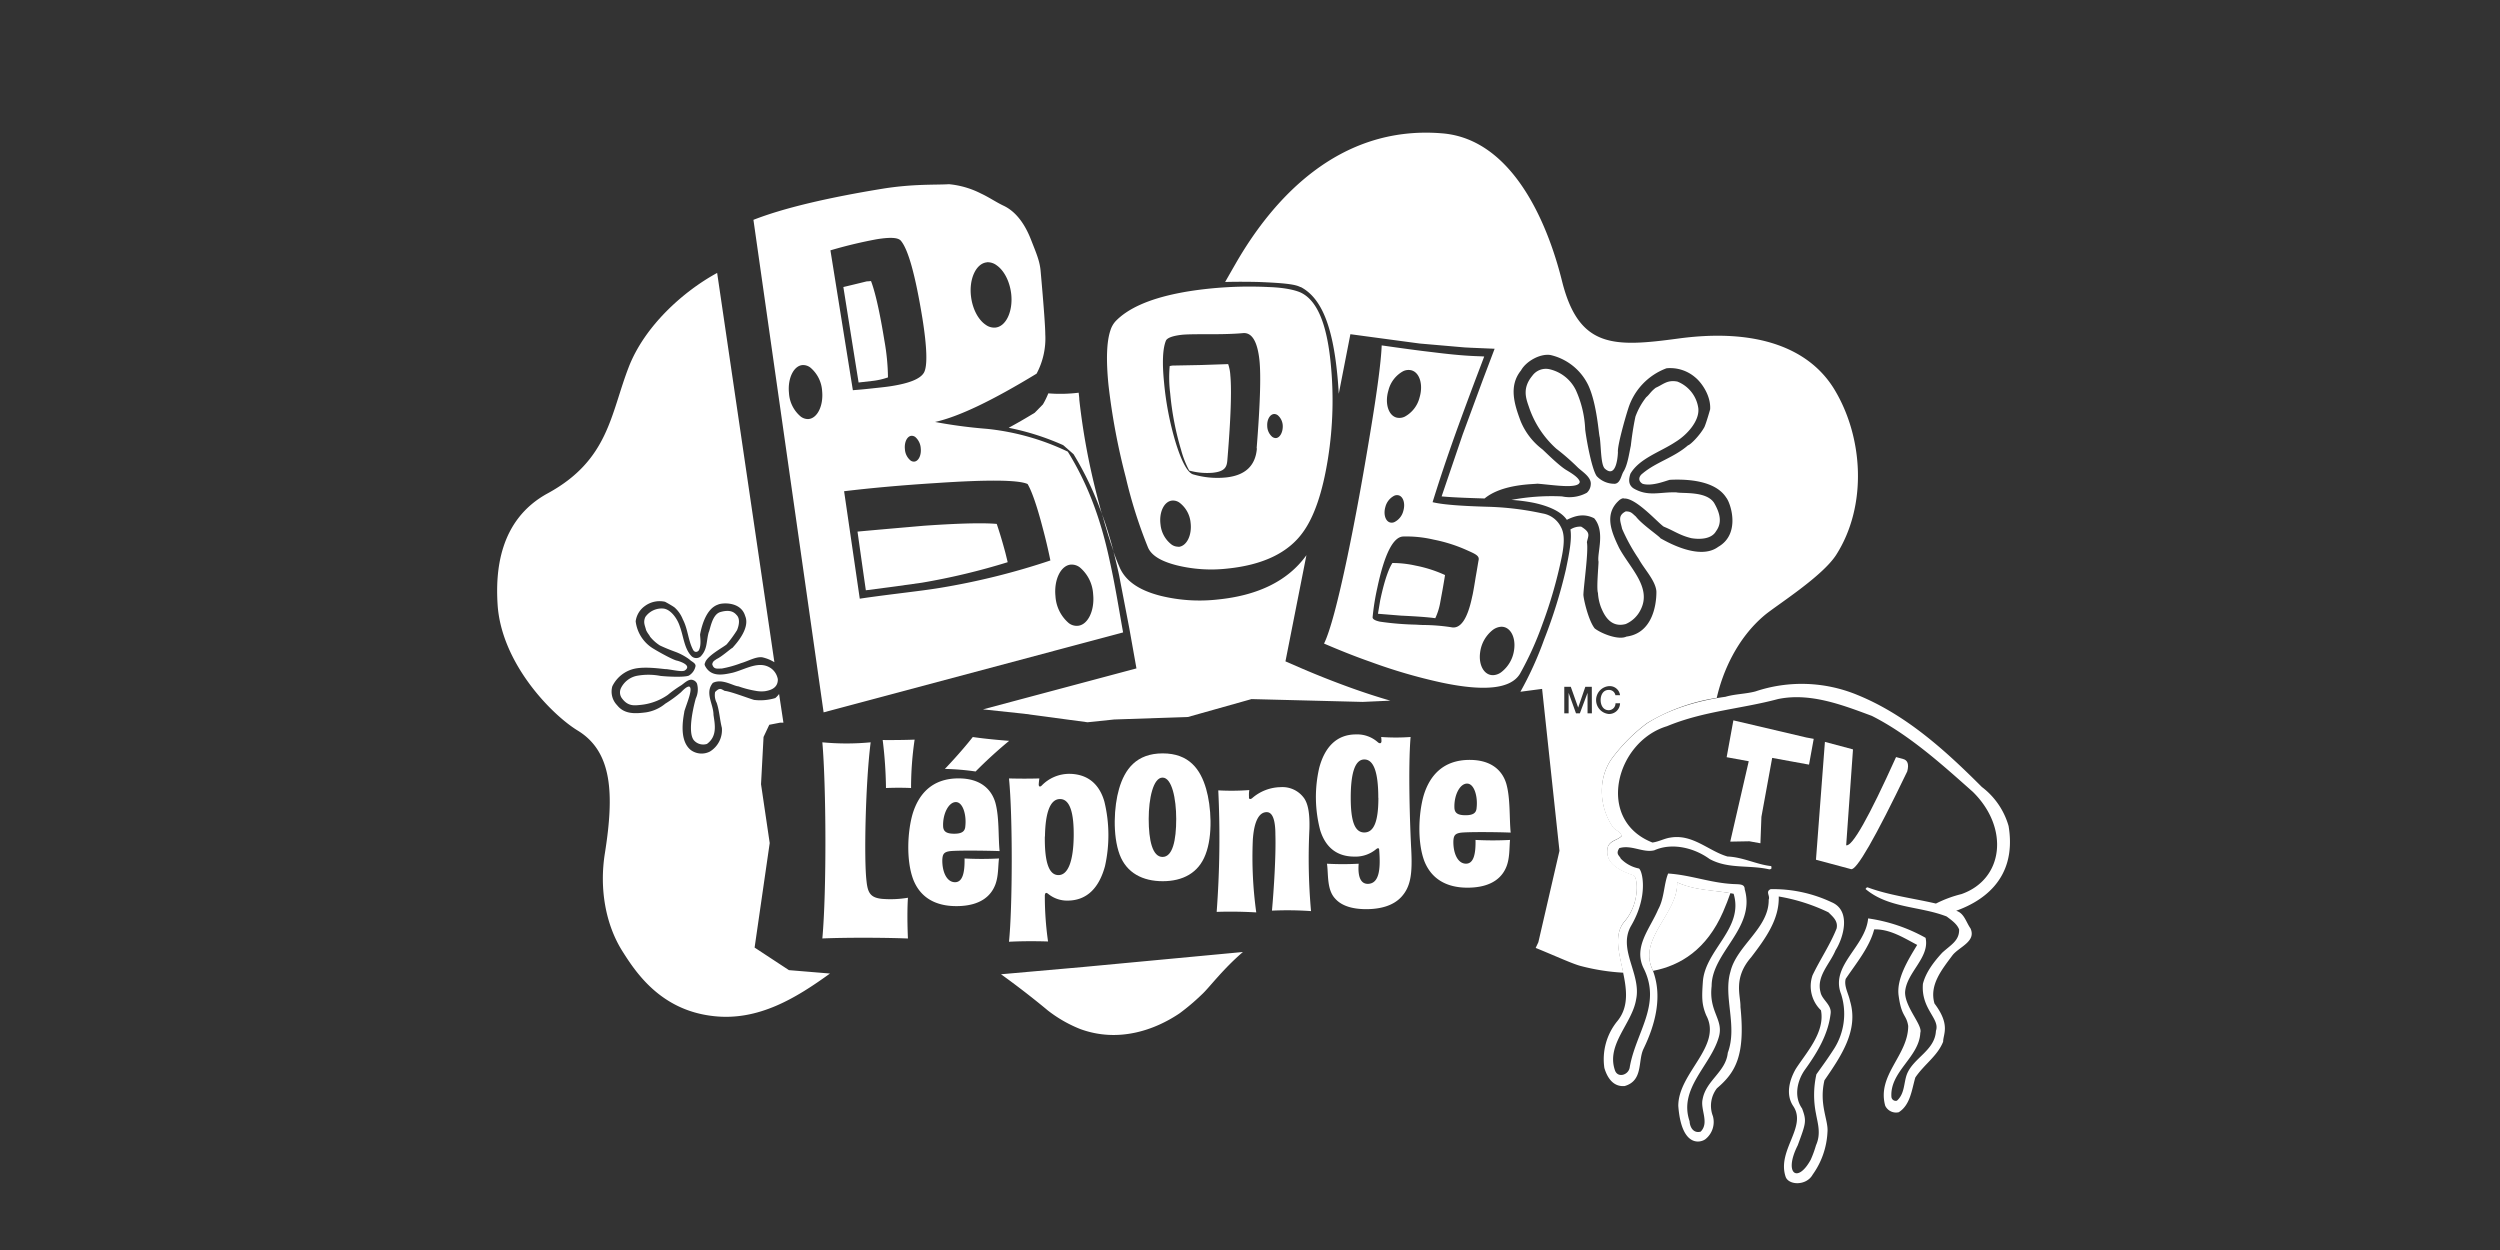 <?xml version="1.0" encoding="utf-8"?>
<svg xmlns="http://www.w3.org/2000/svg" id="OTHER_CHANNELS" data-name="OTHER CHANNELS" viewBox="0 0 576 288">
  <rect x="0" y="0" width="576" height="288" fill="#333333" stroke="none"/>
  <defs>
    <style>.cls-1{fill:#fff;}</style>
  </defs>
  <g id="BOB_L_ÉPONGE_TV" data-name="BOB L&apos;ÉPONGE TV">
    <g id="BOB_L_ÉPONGE_TV_-_White" data-name="BOB L&apos;ÉPONGE TV - White">
      <g id="BG">
        <path class="cls-1" d="M397,210.09c.65-1.5,1.21-2.93,1.69-4.32-4.26-.73-8.3-.66-12.29-2.5.28,7-8.88,12.77-5.78,19.88l.21.54C387.2,222.47,393.22,218.74,397,210.09Z"/>
        <path class="cls-1" d="M256.57,127.06c-.79-3-1.67-5.9-2.66-8.64C254.85,121.82,255.73,124.68,256.57,127.06Z"/>
        <path class="cls-1" d="M365.61,113.53a8.31,8.31,0,0,1-5.73.84,50.12,50.12,0,0,0-11.65.81,39.67,39.67,0,0,1,5,.64,24.43,24.43,0,0,1,2.42.62c2.4.76,4.34,1.83,5.35,3.33,2-1,4-1.51,6.3-.36,2.63,3.06.61,8.11,1,10,0,1-.5,6.24-.13,7.2a11.09,11.09,0,0,0,.73,3.39c.53,1.23,1.94,4.8,5.69,3.77a6.87,6.87,0,0,0,3.44-3.34c2.55-5.1-2.47-9.51-5-14.22-1.8-3.74-3.57-7.91.2-11.09.35-.19.62-.4,1-.26,2.77-.12,7.8,5.64,9.1,6.48,2.44,1,3.69,2,6.33,2.65,2.1.36,4.71.19,5.71-1.59,1.49-2,.9-4.21-.42-6.5-1.78-2.82-7.3-2.13-8.73-2.46-3.79-.12-6.51,1.07-9.89-.94-1.23-.87-1.07-2.15-.68-3.35,2.06-3.54,6.87-5,10.34-7.3,2.76-1.67,5.58-4.88,5.31-7.73a7.73,7.73,0,0,0-4.82-6.2c-2.35-.47-3.29.68-5,1.42-1.21.93-1.44,1.57-2.19,2.18A16.16,16.16,0,0,0,376.8,96c-.49,2.32-.83,4.65-1.06,6.7-.37,1.67-.71,4.28-1.62,5.85-.61.87-.71,2.7-2,2.91a5.55,5.55,0,0,1-4.23-1.75c-1.07-1.48-2.27-7.67-2.66-10.71a24.19,24.19,0,0,0-2.18-9.17,9,9,0,0,0-6-4.75,3.84,3.84,0,0,0-4,1.49c-2.29,2.77-1.54,5.05-.82,7.09a22.58,22.58,0,0,0,6.34,9.72,52.56,52.56,0,0,1,5,4.37c1.09,1,3.13,2.24,2.94,3.89A2.74,2.74,0,0,1,365.61,113.53Z"/>
        <path class="cls-1" d="M272.13,103.68a22.08,22.08,0,0,0,1.87,4.74,15.69,15.69,0,0,0,5.33.51c3-.29,3.34-1.41,3.46-3,1-12,.9-17.18.68-19.43a9.74,9.74,0,0,0-.5-2.61l-6.22.21-6.68.13-.57.11a29.33,29.33,0,0,0,.12,6.35A65.94,65.94,0,0,0,272.13,103.68Z"/>
        <path class="cls-1" d="M168.78,155c-2.4.53-5,1-6.35-1.61-.07-.23-.15-.42,0-.6.3-1.61,4.31-3.7,5-4.33a28.78,28.78,0,0,0,2.38-3.27c.49-1.17.75-2.69-.13-3.52-.94-1.11-2.3-1.07-3.79-.63-1.86.64-2.23,3.9-2.62,4.69-.57,2.14-.25,3.86-1.85,5.53a1.58,1.58,0,0,1-2,0c-1.76-1.68-1.92-4.62-2.79-6.94-.58-1.81-2.05-3.86-3.71-4.1a4.59,4.59,0,0,0-4.23,1.93c-.57,1.28-.06,2,.16,3,.37.82.7,1.06.94,1.56a9.68,9.68,0,0,0,2.24,2c1.26.6,2.54,1.1,3.7,1.52a13.34,13.34,0,0,1,3.12,1.71c.42.48,1.46.79,1.4,1.53a3.26,3.26,0,0,1-1.56,2.2c-1,.4-4.71.25-6.52.06a14.6,14.6,0,0,0-5.55,0,5.27,5.27,0,0,0-3.54,2.79,2.29,2.29,0,0,0,.3,2.48c1.3,1.71,2.7,1.56,4,1.43a13.25,13.25,0,0,0,6.46-2.31,28,28,0,0,1,3.19-2.28c.7-.5,1.7-1.51,2.62-1.16a1.49,1.49,0,0,1,.94.83,4.88,4.88,0,0,1-.28,3.41s-2.19,7.52-.43,9.65a2.84,2.84,0,0,0,3,.83c2.4-1.75,1.85-4.42,1.51-6.67,0-2.54-2.07-5.06-.15-7.39,2.11-1.09,4.75.74,5.88.79a23.64,23.64,0,0,0,4.11,1.06,7,7,0,0,0,2.05.06c.77-.15,3-.48,2.93-2.77a4,4,0,0,0-1.44-2.41C175,152,171.81,154.23,168.78,155Z"/>
        <path class="cls-1" d="M173.86,218.32l3.48-24.08-2-13.56.58-10.88,1.32-2.81,0,0,1.95-.38h0l.51-.1.8,0-1-6.61a5.33,5.33,0,0,1-.87.93,11.86,11.86,0,0,1-4.89.43c-1.4-.41-5.54-2-6.76-2.08-.86-.43-1.12-.84-2.22.26a3.88,3.88,0,0,0,.37,2.5c.64,1.92.7,3.85,1.19,5.76a5.82,5.82,0,0,1-2.76,5.46,4.22,4.22,0,0,1-4.33-.3c-3.18-2.42-1.53-8.58-1.55-9,.62-2,2.08-5.35,1.09-5.69-.61,0-1.46.91-1.89,1.34a27.88,27.88,0,0,1-3.59,2.61,9.18,9.18,0,0,1-4.4,2c-2.38.31-5,.53-6.7-1.63a4.5,4.5,0,0,1-1.11-4.37,7.53,7.53,0,0,1,5.16-4.06c2.76-.59,7,.18,7.24.1,1.41.14,3.69.73,4.33.3,1.84-1.3-1.79-2.24-1.79-2.24-.85-.11-4.36-2.08-5.38-2.71a8.52,8.52,0,0,1-4.18-6.36,5.11,5.11,0,0,1,2.09-3.5,5.71,5.71,0,0,1,4.68-1s1.57.85,2.18,1.3a7.16,7.16,0,0,1,1.91,2.75c1.17,2.23,1.21,4.72,2.29,6.87.31.72.92.81,1.37.31.68-1.14.31-3.21.32-3.71.44-2.36,1.55-6,4.13-6.87.81-.42,5.25-.82,6.26,2.63,1.27,3-2.53,6.85-2.94,7.35-.21,0-2.41,2-3.65,2.57-.51.39-.84.45-1,1.18.33,1.25,1.14,1,2.2,1a25.13,25.13,0,0,0,4.46-1.25c1.58-.44,3.38-1.53,4.86-1.34a9.05,9.05,0,0,1,2.8,1.14L165.23,62.88c-7.83,4.27-16.71,12.24-20.38,21.72-4.2,10.86-4.62,21.41-18.65,29.06-11.39,6.2-12,18.3-11.56,25.53.81,13.54,12.4,25.43,18.46,29.13,8,4.88,8.44,14.58,6.26,28.3-1.3,8.15.17,16.36,4,22.47,3.09,4.9,8.79,13.61,20.87,15,10.49,1.26,19.29-4.23,27-9.79l-9.46-.78Z"/>
        <path class="cls-1" d="M250.56,166.41l6.15-.64,17-.58,14.64-4.12h0l25.6.65,6.39-.29q-4.73-1.36-9.85-3.23c-3.34-1.22-6.81-2.58-10.4-4.12l-3.92-1.7L301,127.91l-.09.13c-4.19,5.76-11,9.16-20.39,10.09a37.58,37.58,0,0,1-13.1-.85c-4.95-1.26-8-3.37-9.39-6.41-.48-1.1-1-2.36-1.49-3.81q.69,2.64,1.29,5.42l2.38,12.37,1.63,9.15-35.36,9.44,9.43,1Z"/>
        <path class="cls-1" d="M422.61,89.67c-5.61-9.18-17.36-14.2-36-11.66-14.8,2-22.86,2.27-26.73-13.28-3.47-13.94-11.65-32.66-27.53-34-24.24-2.05-39.45,15.68-47.71,30.1-.85,1.47-1.63,2.85-2.37,4.14,2.54-.07,5.11-.06,7.68,0,6.15.24,8.52.56,9.65,1.17l.1,0c4.87,2.56,7.33,9.23,8.41,20.13.15,1.48.26,3,.34,4.46L311.13,77s16,2.16,16,2.15l10.26.89,1.51.08,5.46.23-2.75,7.26L337,100.11s-3.06,9-4.85,14.26c1.8.17,4.16.29,7.42.4l2.48.08c4.13-3.44,11.63-3.26,12.13-3.41,3.55.26,9.62,1.32,9.8-.43-.21-1-2.06-2.07-2.93-2.61-1.79-1-5.19-4.45-5.7-4.88a15.56,15.56,0,0,1-5-6.5c-1.42-3.81-2.81-8.09.09-11.67,1.09-2,4.24-3.91,6.76-3.56a12.84,12.84,0,0,1,8.72,6.93c2.05,4.34,2.43,11.57,2.66,12,.33,2.4.23,6.41,1.19,7.27,2.85,2.53,3-3.8,3-3.8-.16-1.46,1.71-8,2.34-9.94a14.54,14.54,0,0,1,8.86-9.4,8.85,8.85,0,0,1,6.6,2.09c1.48,1.2,3.63,4.21,3.45,7.35,0,0-.8,2.89-1.32,4.1-1.1,2-3.29,4.14-3.78,4.21-3.22,2.82-7.33,3.85-10.45,6.47-1.06.79-1,1.84,0,2.4,2.17.65,5.43-.74,6.26-.92,4.08-.22,10.51.18,13,4.11,1,1.21,3.41,8.35-1.88,11.35-4.43,3.27-12.31-1.48-13.29-2-.08-.35-4.31-3.2-5.65-5-.84-.7-1.09-1.21-2.35-1.18-1.94,1-1.19,2.26-.83,4a42.42,42.42,0,0,0,3.8,6.9c1.33,2.43,3.87,5,4.1,7.48,0,0,.43,9.5-6.9,10.46-1.8.87-5.73-.66-7.3-1.87-1.5-1.85-2.69-7.18-2.61-7.89.12-2.48,1.2-9.93.8-12,.34-1.59.95-2.17-1.31-3.57a4.11,4.11,0,0,0-2.48.65c.34,2.18-.19,5.14-1.05,9.23a114.48,114.48,0,0,1-5,16.09,79.46,79.46,0,0,1-5.48,12.07l5-.66,4,37.31-4.86,21.05h0l-.62,1.32c4.91,2,8.53,3.7,10.48,4.19a49,49,0,0,0,9.72,1.52c-.94-4.47-2.29-8.82.28-11.83,3.67-4.27,3.06-10.31,2.07-10.64-3.85-1.31-6.73-3.12-5.9-6.6.65-1.52,2.31-1.46,3.2-2.5-.5-1.13-1.3-1.13-2-1.95-3.14-4.54-3.62-11-.39-15.71a39.58,39.58,0,0,1,8.18-8.26,44.23,44.23,0,0,1,16.08-5.83c1.32-5.86,4.61-13.68,11.08-19.09,2.82-2.33,13.24-8.87,16.45-13.88C430.31,116.45,429.29,100.66,422.61,89.67Zm-55.84,74.68h-1v-4.72h0L364,164.35h-.89l-1.7-4.72h0v4.72h-1v-6.11h1.5l1.7,4.79h0l1.65-4.79h1.49Zm3.88.15a3.22,3.22,0,0,1,0-6.41,2.4,2.4,0,0,1,2.61,2.09h-1.07a1.48,1.48,0,0,0-1.54-1.22c-1.3,0-1.86,1.17-1.86,2.33s.56,2.34,1.86,2.34a1.57,1.57,0,0,0,1.56-1.6h1.05A2.51,2.51,0,0,1,370.65,164.5Z"/>
        <polygon class="cls-1" points="356.3 208.63 356.28 208.72 356.3 208.63 356.3 208.63"/>
        <path class="cls-1" d="M230.63,224.47c6,4.3,10.75,8.31,10.75,8.31a30.33,30.33,0,0,0,7.53,4.32c8.78,3.21,17.15.23,22.88-3.64a51.13,51.13,0,0,0,5.12-4.34c1.68-1.53,4.67-5.66,9.46-9.78l-36.74,3.45Z"/>
        <path class="cls-1" d="M199.49,136l5.69-.74,7.19-1a153.63,153.63,0,0,0,19.8-4.73c-.28-1.17-.52-2.13-.52-2.13-.88-3.3-1.56-5.37-2-6.69-2.14-.19-6.59-.29-16.77.42,0,0-9.29.8-15.31,1.35C198.25,127.32,198.82,131.34,199.49,136Z"/>
        <path class="cls-1" d="M201.23,87.74a16.28,16.28,0,0,0,3.36-.79,51.33,51.33,0,0,0-.83-8.51c-1.35-8.32-2.43-12-3.08-13.69-.46.06-1,.08-1,.08s-2.69.67-5.37,1.3c.93,5.83,2.56,16.1,3.51,22Z"/>
        <path class="cls-1" d="M248.67,92.09c0-.55-.1-1.09-.14-1.61a34.52,34.52,0,0,1-7,.15,18.1,18.1,0,0,1-1.24,2.54L238.4,95.1c-2.1,1.28-4,2.38-6,3.46a59.05,59.05,0,0,1,12.56,4l2.39,2.09a73.19,73.19,0,0,1,6.53,13.8c-.38-1.37-.76-2.82-1.16-4.37A156.8,156.8,0,0,1,248.67,92.09Z"/>
        <path class="cls-1" d="M330.69,142.44s0-.08.05-.11a14.46,14.46,0,0,0,1.1-3.59l.54-2.94s.55-3.15.55-3.32c-.07,0-.24-.12-.28-.12a30,30,0,0,0-6.52-2.05,24.11,24.11,0,0,0-5.32-.59c-.49.73-1.6,2.84-2.82,8.63,0,0-.25,1.53-.51,3.06l5.31.43c3.79.18,6.18.36,7.81.58Z"/>
      </g>
      <g id="TV">
        <path class="cls-1" d="M462.78,190.32a17.2,17.2,0,0,0-6.16-9c-8.48-8.49-17.55-16.72-28.86-21.28a33.55,33.55,0,0,0-23.3-.74c-2.2.59-4.72.59-6.91,1.24-6.73.92-13.24,3-18.12,6.15a39.58,39.58,0,0,0-8.18,8.26c-3.23,4.73-2.75,11.17.39,15.71.74.82,1.54.82,2,1.95-.89,1-2.55,1-3.2,2.5-.83,3.48,2,5.29,5.9,6.6,1,.33,1.6,6.37-2.07,10.64-4.8,5.62,4.08,15.93-1.62,22.9a13.87,13.87,0,0,0-3,10.82c.64,2.16,2,4.4,4.69,4.15,4.3-1.26,3-5.78,4.31-8.53,2.67-5.48,4.59-12.29,2-18.5-3.1-7.11,6.06-12.83,5.78-19.88,4.2,1.94,8.46,1.75,13,2.62,2.41,8-6.59,12.9-7.09,20.28-.26,3.72-.25,5.24.77,7.72,3.8,7.11-6.46,13.23-6.43,20.88.73,9.67,5.16,8.49,6.24,7.66a5.05,5.05,0,0,0,1.73-5.32,6.6,6.6,0,0,1,.94-6.42c4.32-3.67,6.55-7.58,5.41-18.74.09-2.53-1.77-6.57,2.47-11.44,3.23-4.23,6.52-8.71,6.35-14a42.65,42.65,0,0,1,11.45,3.65c1,1,2.28,2,1.88,3.74-1.53,3.81-3.68,6.9-5.54,10.76a7.7,7.7,0,0,0,1.94,8.07c1,5.11-3.53,9.92-5.83,13.55-1.48,2.6-2.31,5.91-.56,8.52,3.24,4.79-3.78,10.18-1.76,16.26.66,2,4.77,2.17,6.24-.47a18.29,18.29,0,0,0,3.41-9.81c.26-2.72-2-6.31-.7-11.91,3.91-5.68,7.91-11.56,5.9-18.26-.35-1.72-1.45-3.46-1-5.12,2.37-3.52,5.52-7.32,6.56-11.4,3.65-.1,6.9,2,9.91,3.58-2.09,3.43-4.8,7.8-4.28,11.66.67,5,1.78,4.3,2.21,7,0,6.8-7.25,11.28-5.3,18.38a2.76,2.76,0,0,0,3.12,1.51c2.68-1.68,3-5.21,3.82-8,2.09-3.09,5.09-4.93,6.41-8.25,0-1.77,1.74-3.85-2-8.81-1.21-4.23,1.62-7.7,4.18-11.14,1.56-1.93,5.5-3.15,4.12-6.16-1-1.4-1.45-3.52-3.3-4.06C455.83,208,464.9,203.15,462.78,190.32ZM451.91,206a27.54,27.54,0,0,0-5.87,2.18c-5.25-1.22-10.77-1.89-15.71-3.72-.29-.07-.37.22-.52.36,5.3,4.47,12.54,3.93,18.7,6.34,1.08.82,2.41,1.72,2.87,3,.07,2.56-1.9,3.53-3.89,5.34-1.91,2.08-3.78,4.5-4.45,7.18-.47,5.86,4,8,3,10.83-.23,4.55-5.2,6.2-6.69,10-.75,2-.47,4.46-2.3,6.09a1,1,0,0,1-1.27-.91c-.35-5.84,6.41-9.11,6.66-14.74.62-1.69-3.5-5.81-3.51-9.29.23-4.55,5.76-8,4.72-12.59a38.12,38.12,0,0,0-13.23-4.47c-.59,6.54-8.8,10.87-6.23,17.43a15,15,0,0,1-1.59,12.56c-1.57,2.43-2.17,3.22-4.1,5.93a21.73,21.73,0,0,0-.09,9.11c.37,2.14,1.21,4.54,0,7.23a25.7,25.7,0,0,1-1.21,3.32c-3.06,5.62-6.3,3.21-3-3.3,1.87-5.11,2.1-5.54,1-8.48-2-2.81-1.07-6.54.7-9,2.78-3.86,5.34-8.1,5.88-12.92.24-2-2-3.14-2.33-4.87-1-3.69,2.14-6.47,3.47-9.68,1.69-2.63,3.77-9.11-.95-11.07a31.56,31.56,0,0,0-14-3c-1.29.58-.08,1.5-.46,2.41.1,6.55-7.35,10.55-8.81,16.58-1.72,5.77,1.68,12.56-.62,18.71-.43,4.4-5,6.34-5.79,10.67-.59,2.37,1.6,5.44-.46,7.5-1.65.45-2.48-1-2.55-2.4-2.58-7.53,4.81-12.77,6.71-19.31,1.26-4.12-2.33-5.78-1.63-11.83,0-7.78,10.22-13.35,7.62-22.3,0-1.2-1.07-1.14-2.51-1.2-5.34-.24-9.83-2.08-15.13-2.43-1,2.42-.87,5.71-2.29,8.25-1.9,4.49-5.83,8.69-3.32,13.66,4.12,8.34-1.82,14.64-3.23,22.66-.2,1.86-2.83,2.68-3.44.7-2-5.94,4-10.71,4.9-16.27,1.25-5.88-4.33-11.52-1.13-17,4-6.87,2.6-12.64,1.78-13.16a7.93,7.93,0,0,1-4.19-2.28c-.27-.7-1.25-1-.33-2.41,2.79-.84,5.47,1.14,8.06.5,4.09-1.83,9.18-.58,12.73,2,4.32,2.37,9.09,1.32,13.75,2.39.22,0,.56-.08.52-.36l-.05-.39c-3.31-.34-6.51-2.07-10.07-2.21-4.34-1.23-8-5.24-13.17-4.36-1.35.18-2.62.93-4.13,1.14-13.16-5.16-8.5-23.23,3.34-26.8,8.43-3.5,17.17-4,25.59-6.26,7.33-1.52,14.69,1.3,21.61,3.88,8.73,4.4,16.5,11.5,23.26,17.49C463,190.74,461.66,202.58,451.91,206Z"/>
        <polygon class="cls-1" points="399.37 165.97 397.82 174.46 402.91 175.39 398.65 193.91 403.05 193.83 405.6 194.29 405.83 188.2 408.31 174.62 416.8 176.17 417.88 170.23 416.19 169.92 399.37 165.97"/>
        <path class="cls-1" d="M438.47,174.87l-1.62-.44q-9.42,20.88-11.49,20.32l1.57-22.09-6.47-1.73-2.06,27.15,8.09,2.17q1.86.5,12.94-22.52C439.86,176.11,439.54,175.15,438.47,174.87Z"/>
      </g>
      <g id="L_ÉPONGE" data-name="L&apos;ÉPONGE">
        <path class="cls-1" d="M210.73,170.41a75.61,75.61,0,0,0-.82,11.15c-3-.14-5.78,0-5.78,0a97.32,97.32,0,0,0-.76-11.06S207.08,170.55,210.73,170.41Z"/>
        <path class="cls-1" d="M229.34,203.77c-.88,2.36-3.14,5-9,5-4.68,0-8.25-1.87-9.92-6.11-1.69-4.46-1.32-11.15-.15-15.15,1.38-4.53,4.45-8.17,10.58-8.17,5.39,0,7.65,2.83,8.46,5.52.95,3.35.66,7.88,1,11.23-3.19-.11-9.26-.18-11.29,0-1.62.17-1.83.77-1.91,1.94-.07,2.7.95,5.23,2.93,5.23,1.75,0,2.26-2.24,2.19-5.47a75.49,75.49,0,0,0,7.94,0C229.93,199.67,230.07,201.78,229.34,203.77Zm3.17-33.08a102.43,102.43,0,0,0-7.73,7.06,57.41,57.41,0,0,0-7.08-.59s3.58-3.71,6.43-7.35C227.77,170.35,232.51,170.69,232.51,170.69Zm-12.65,21.4c1.83,0,2.48-.59,2.55-1.72.29-2.51-.51-5.57-2.18-5.57s-3.07,2.76-2.93,5.64C217.37,191.61,218.11,192.09,219.86,192.09Z"/>
        <path class="cls-1" d="M240,181a8.86,8.86,0,0,1,6.28-2.71c4,0,6.93,2.05,8.17,6.4a32.81,32.81,0,0,1,.14,14.87c-1.31,4.81-4,7.94-8.67,7.94a6.87,6.87,0,0,1-4.39-1.53c-.43-.36-.72-.36-.8.29a73.63,73.63,0,0,0,.74,10.66s-4.45-.18-9,.06c.81-7.75.88-29,0-37.63,0,0,3.36.11,7,0a14.07,14.07,0,0,0-.15,1.47C239.38,181.31,239.67,181.31,240,181Zm.73,11.75c-.06,5.75.88,8.87,3.14,8.87s3.43-3.35,3.51-8.87c.07-5.35-.82-8.65-3.15-8.65S240.84,187.37,240.76,192.72Z"/>
        <path class="cls-1" d="M257.83,181.75c1.31-4.53,4-8.17,10.06-8.17s8.69,3.64,10,8.17c1.16,4,1.6,10.69-.15,15.16-1.61,4.23-5.24,6.12-9.85,6.12s-8.32-1.89-9.92-6.12C256.3,192.44,256.66,185.74,257.83,181.75ZM271,188.68c0-4.69-1-9.52-3.15-9.52s-3.19,4.83-3.19,9.52c0,4.94.86,8.76,3.19,8.76S271,193.62,271,188.68Z"/>
        <path class="cls-1" d="M288.57,183.83a10.23,10.23,0,0,1,6.49-2.47,6.12,6.12,0,0,1,5.47,2.64c1,1.53,1.24,4,1.16,7a138.06,138.06,0,0,0,.37,18.92,78.11,78.11,0,0,0-9-.11c.44-4.87.94-12.75.79-17.51,0-3-.51-5.18-2-5.18-1.75,0-2.92,2.06-3.2,6.4a92.61,92.61,0,0,0,.79,16.7s-4.44-.3-9.12-.12a228.74,228.74,0,0,0,.37-28,55.31,55.31,0,0,0,7.15-.07,7.08,7.08,0,0,0-.07,1.59C287.69,184.18,288.13,184.24,288.57,183.83Z"/>
        <path class="cls-1" d="M325,169.8c-.59,7.11-.15,20.28.14,25.73.3,5.65-.06,8.71-2.26,11.11-1.89,2.06-4.88,2.83-8.1,2.83s-5.69-.77-7.15-2.42c-2-2.11-1.53-5.75-1.9-8.05a67.46,67.46,0,0,0,7.31,0c-.23,2.77.35,4.71,2.19,4.64,2.4-.11,2.92-3,2.54-7.75,0-.53-.28-.59-.72-.23a7.4,7.4,0,0,1-5,1.7c-3.79,0-6.56-1.88-7.87-6.05a30,30,0,0,1-.23-14.4c1.25-4.7,3.95-7.7,8.47-7.7a7.14,7.14,0,0,1,5,1.77c.43.4.87.35.87-.24a7.31,7.31,0,0,0-.07-.94A45.77,45.77,0,0,0,325,169.8Zm-7.44,14c0-5.71-1-8.82-3.22-8.82s-3.13,3.35-3.13,8.82c0,5.28.87,8,3.13,8S317.58,189.13,317.58,183.85Z"/>
        <path class="cls-1" d="M347.14,199.52c-.87,2.35-3.14,5-9.05,5-4.66,0-8.24-1.89-9.92-6.12-1.68-4.46-1.31-11.15-.15-15.15,1.38-4.53,4.46-8.17,10.58-8.17,5.4,0,7.67,2.82,8.46,5.52.95,3.36.67,7.87,1,11.23-3.2-.13-9.27-.18-11.3,0-1.61.17-1.83.76-1.9,1.93-.07,2.71.94,5.23,2.91,5.23,1.76,0,2.26-2.23,2.19-5.47a75.71,75.71,0,0,0,7.95,0C347.73,195.4,347.87,197.52,347.14,199.52Zm-9.48-11.69c1.83,0,2.48-.58,2.55-1.7.3-2.54-.51-5.59-2.2-5.59s-3.05,2.76-2.91,5.65C335.18,187.35,335.92,187.83,337.66,187.83Z"/>
        <path class="cls-1" d="M189.47,216.22c1-11,.88-35.14,0-45.19a58.84,58.84,0,0,0,11.13,0c-1.22,9.66-1.55,27.28-.95,32,.28,2.73.95,3.81,3.59,4.07a24.09,24.09,0,0,0,5.95-.26c-.27,4.07,0,9.39,0,9.39C203.3,216,194.61,216,189.47,216.22Z"/>
      </g>
      <g id="BOB">
        <path class="cls-1" d="M359.63,121.41a5.75,5.75,0,0,0-4.14-3.1l-.49-.1a67.4,67.4,0,0,0-12.18-1.45c-6.35-.18-10.57-.51-12.75-1.06,1.14-3.67,3.15-10,6.47-19.06,3.41-9.31,4.85-12.92,5.42-14.5-1.53-.12-4,0-11.9-1-3.31-.38-7.17-.91-11.72-1.56-.13,3.58-1,10.29-2.66,20.26-1.67,10.14-3.39,19.61-5.24,28.44-2.21,10.5-4,17.19-5.38,20,3.71,1.59,7.24,3,10.65,4.19a123.34,123.34,0,0,0,16.41,4.79c9.9,2.1,15.95,1.46,18.07-2a73.93,73.93,0,0,0,5.18-11.43,104.48,104.48,0,0,0,4.39-15.2C360.61,124.6,360.34,122.72,359.63,121.41ZM319.88,90a6.93,6.93,0,0,1,3.42-4.48,2.86,2.86,0,0,1,1.77-.23c2,.42,2.89,3.31,2,6.28A6.93,6.93,0,0,1,323.65,96a2.81,2.81,0,0,1-1.75.24C319.93,95.85,319,93,319.88,90Zm-.69,26.8a4,4,0,0,1,2-2.56,1.5,1.5,0,0,1,1-.13c1.1.24,1.64,1.88,1.14,3.58a3.93,3.93,0,0,1-2,2.57,1.5,1.5,0,0,1-1,.13C319.22,120.15,318.69,118.5,319.19,116.8Zm21.48,12.26c-.13.67-.32,1.94-.68,3.95-.25,1.6-.47,2.86-.67,3.89-.05.2-.09.42-.14.61-1.07,5.15-2.71,7.48-4.84,7A44.39,44.39,0,0,0,328,144c-.66,0-1.34-.07-2.07-.09a67.44,67.44,0,0,1-8-.68c-1.18-.26-1.73-.61-1.68-1.05a54.8,54.8,0,0,1,1.07-6.69c1.67-7.88,3.68-11.82,6-11.88a27.45,27.45,0,0,1,7,.72,35.07,35.07,0,0,1,7.42,2.33C339.83,127.6,340.91,128,340.67,129.06Zm8.18,20.66a7.76,7.76,0,0,1-2.92,5.12,3.38,3.38,0,0,1-1.8.71c-2.13.15-3.54-2.28-3.1-5.3a7.81,7.81,0,0,1,2.93-5.13,3.64,3.64,0,0,1,1.81-.71C347.88,144.26,349.29,146.69,348.85,149.72Z"/>
        <path class="cls-1" d="M306.59,83.66c-.91-9.22-3.16-14.29-6.66-16.13-1-.54-3.47-1.25-7.54-1.39a91.3,91.3,0,0,0-13.49.33c-2.64.27-5.08.61-7.31,1.06-6.86,1.35-11.75,3.54-14.58,6.5a5.52,5.52,0,0,0-1.16,2.06q-1.32,3.84-.46,12.57a151.89,151.89,0,0,0,4,21.36,107.52,107.52,0,0,0,5.12,16.14c.8,1.84,3,3.17,6.63,4.09a33.29,33.29,0,0,0,11.64.75c8.08-.82,14-3.57,17.43-8.39,2.58-3.55,4.52-9.18,5.76-17A85.5,85.5,0,0,0,306.59,83.66Zm-35,42.3a2.67,2.67,0,0,1-1.6-.45,6.59,6.59,0,0,1-2.6-4.61c-.4-2.89.84-5.43,2.71-5.57a2.57,2.57,0,0,1,1.61.45,6.52,6.52,0,0,1,2.6,4.63C274.67,123.28,273.43,125.83,271.55,126Zm18-22.66c-.32,4-2.67,6.25-7.17,6.71a19.75,19.75,0,0,1-7.51-.71c-1.24-.34-2.65-2.82-4.06-7.42a70.3,70.3,0,0,1-2.65-13.75c-.46-4.6-.31-7.81.42-9.62.25-.63,1.48-1.13,3.72-1.38C273.64,77,276,77,279.39,77s5.65-.12,7-.25c2.09-.19,3.35,2,3.8,6.37C290.54,86.62,290.33,93.38,289.53,103.3Zm4.31-2.37a1.37,1.37,0,0,1-.81-.31,3.37,3.37,0,0,1-1.12-2.5c-.08-1.49.68-2.75,1.66-2.73a1.39,1.39,0,0,1,.8.31,3.36,3.36,0,0,1,1.12,2.49C295.57,99.69,294.81,101,293.84,100.93Z"/>
        <path class="cls-1" d="M255.72,129.42c-2.3-10.91-5.63-18.78-9.7-25.36a56.33,56.33,0,0,0-18.58-5.25,112.58,112.58,0,0,1-12-1.59c5.51-1.22,13.32-5,23.39-11.13a17.26,17.26,0,0,0,2-9.11c0-1.56-.33-6.26-1.05-14.3-.18-2.5-1-4.29-2.27-7.54-1.72-4.37-4-6.64-6.22-7.71-1.7-.79-3.45-2-5.25-2.83a20.4,20.4,0,0,0-7.39-2.16c-3.08.19-8.12-.09-15.06,1-13.11,2.13-23.17,4.54-30,7.21l16.17,113.48,69-18.42C257.79,140.29,256.93,134.83,255.72,129.42Zm-28.3-69a3.41,3.41,0,0,1,2.14.66c1.76,1.19,3.06,3.7,3.41,6.54.49,4.08-1.2,7.7-3.72,7.86a3.31,3.31,0,0,1-2.13-.64c-1.76-1.18-3.06-3.69-3.4-6.55C223.22,64.22,224.93,60.63,227.42,60.44ZM186.23,96.55a2.75,2.75,0,0,1-1.75-.58,7.64,7.64,0,0,1-2.7-5.43c-.34-3.38,1.11-6.32,3.17-6.43a2.76,2.76,0,0,1,1.75.57,7.66,7.66,0,0,1,2.72,5.44C189.75,93.5,188.29,96.43,186.23,96.55Zm15.83-41.44c3-.47,4.77-.41,5.46.31,1.74,2,3.38,8,5,17.9,1.09,6.84,1.2,11.11.34,12.56s-3.42,2.43-7.45,3.07c-1.33.22-3.07.38-5.16.61s-3.45.3-3.75.35l-5.17-32.23A105.38,105.38,0,0,1,202.06,55.11Zm8.56,51.25a1.31,1.31,0,0,1-.84-.27,3.65,3.65,0,0,1-1.29-2.61c-.17-1.62.53-3,1.51-3.07a1.39,1.39,0,0,1,.86.26,3.74,3.74,0,0,1,1.28,2.62C212.31,104.91,211.61,106.3,210.62,106.36Zm5.88,29.1c-2.4.4-5.57.79-9.64,1.3s-6.91.89-8.77,1.18l-3.61-24.76c5.91-.71,13-1.37,21.28-1.89,11.85-.8,18.93-.73,21,.23.91,1.53,2.13,4.9,3.49,10.16.59,2.19,1.2,4.69,1.76,7.45A163.3,163.3,0,0,1,216.5,135.46Zm31.74,8.73a3,3,0,0,1-2-.63,8.83,8.83,0,0,1-3.06-6.19c-.39-3.84,1.27-7.17,3.62-7.29a3.12,3.12,0,0,1,2,.65,8.69,8.69,0,0,1,3.06,6.18C252.25,140.74,250.59,144.08,248.24,144.19Z"/>
      </g>
    </g>
  </g>
</svg>